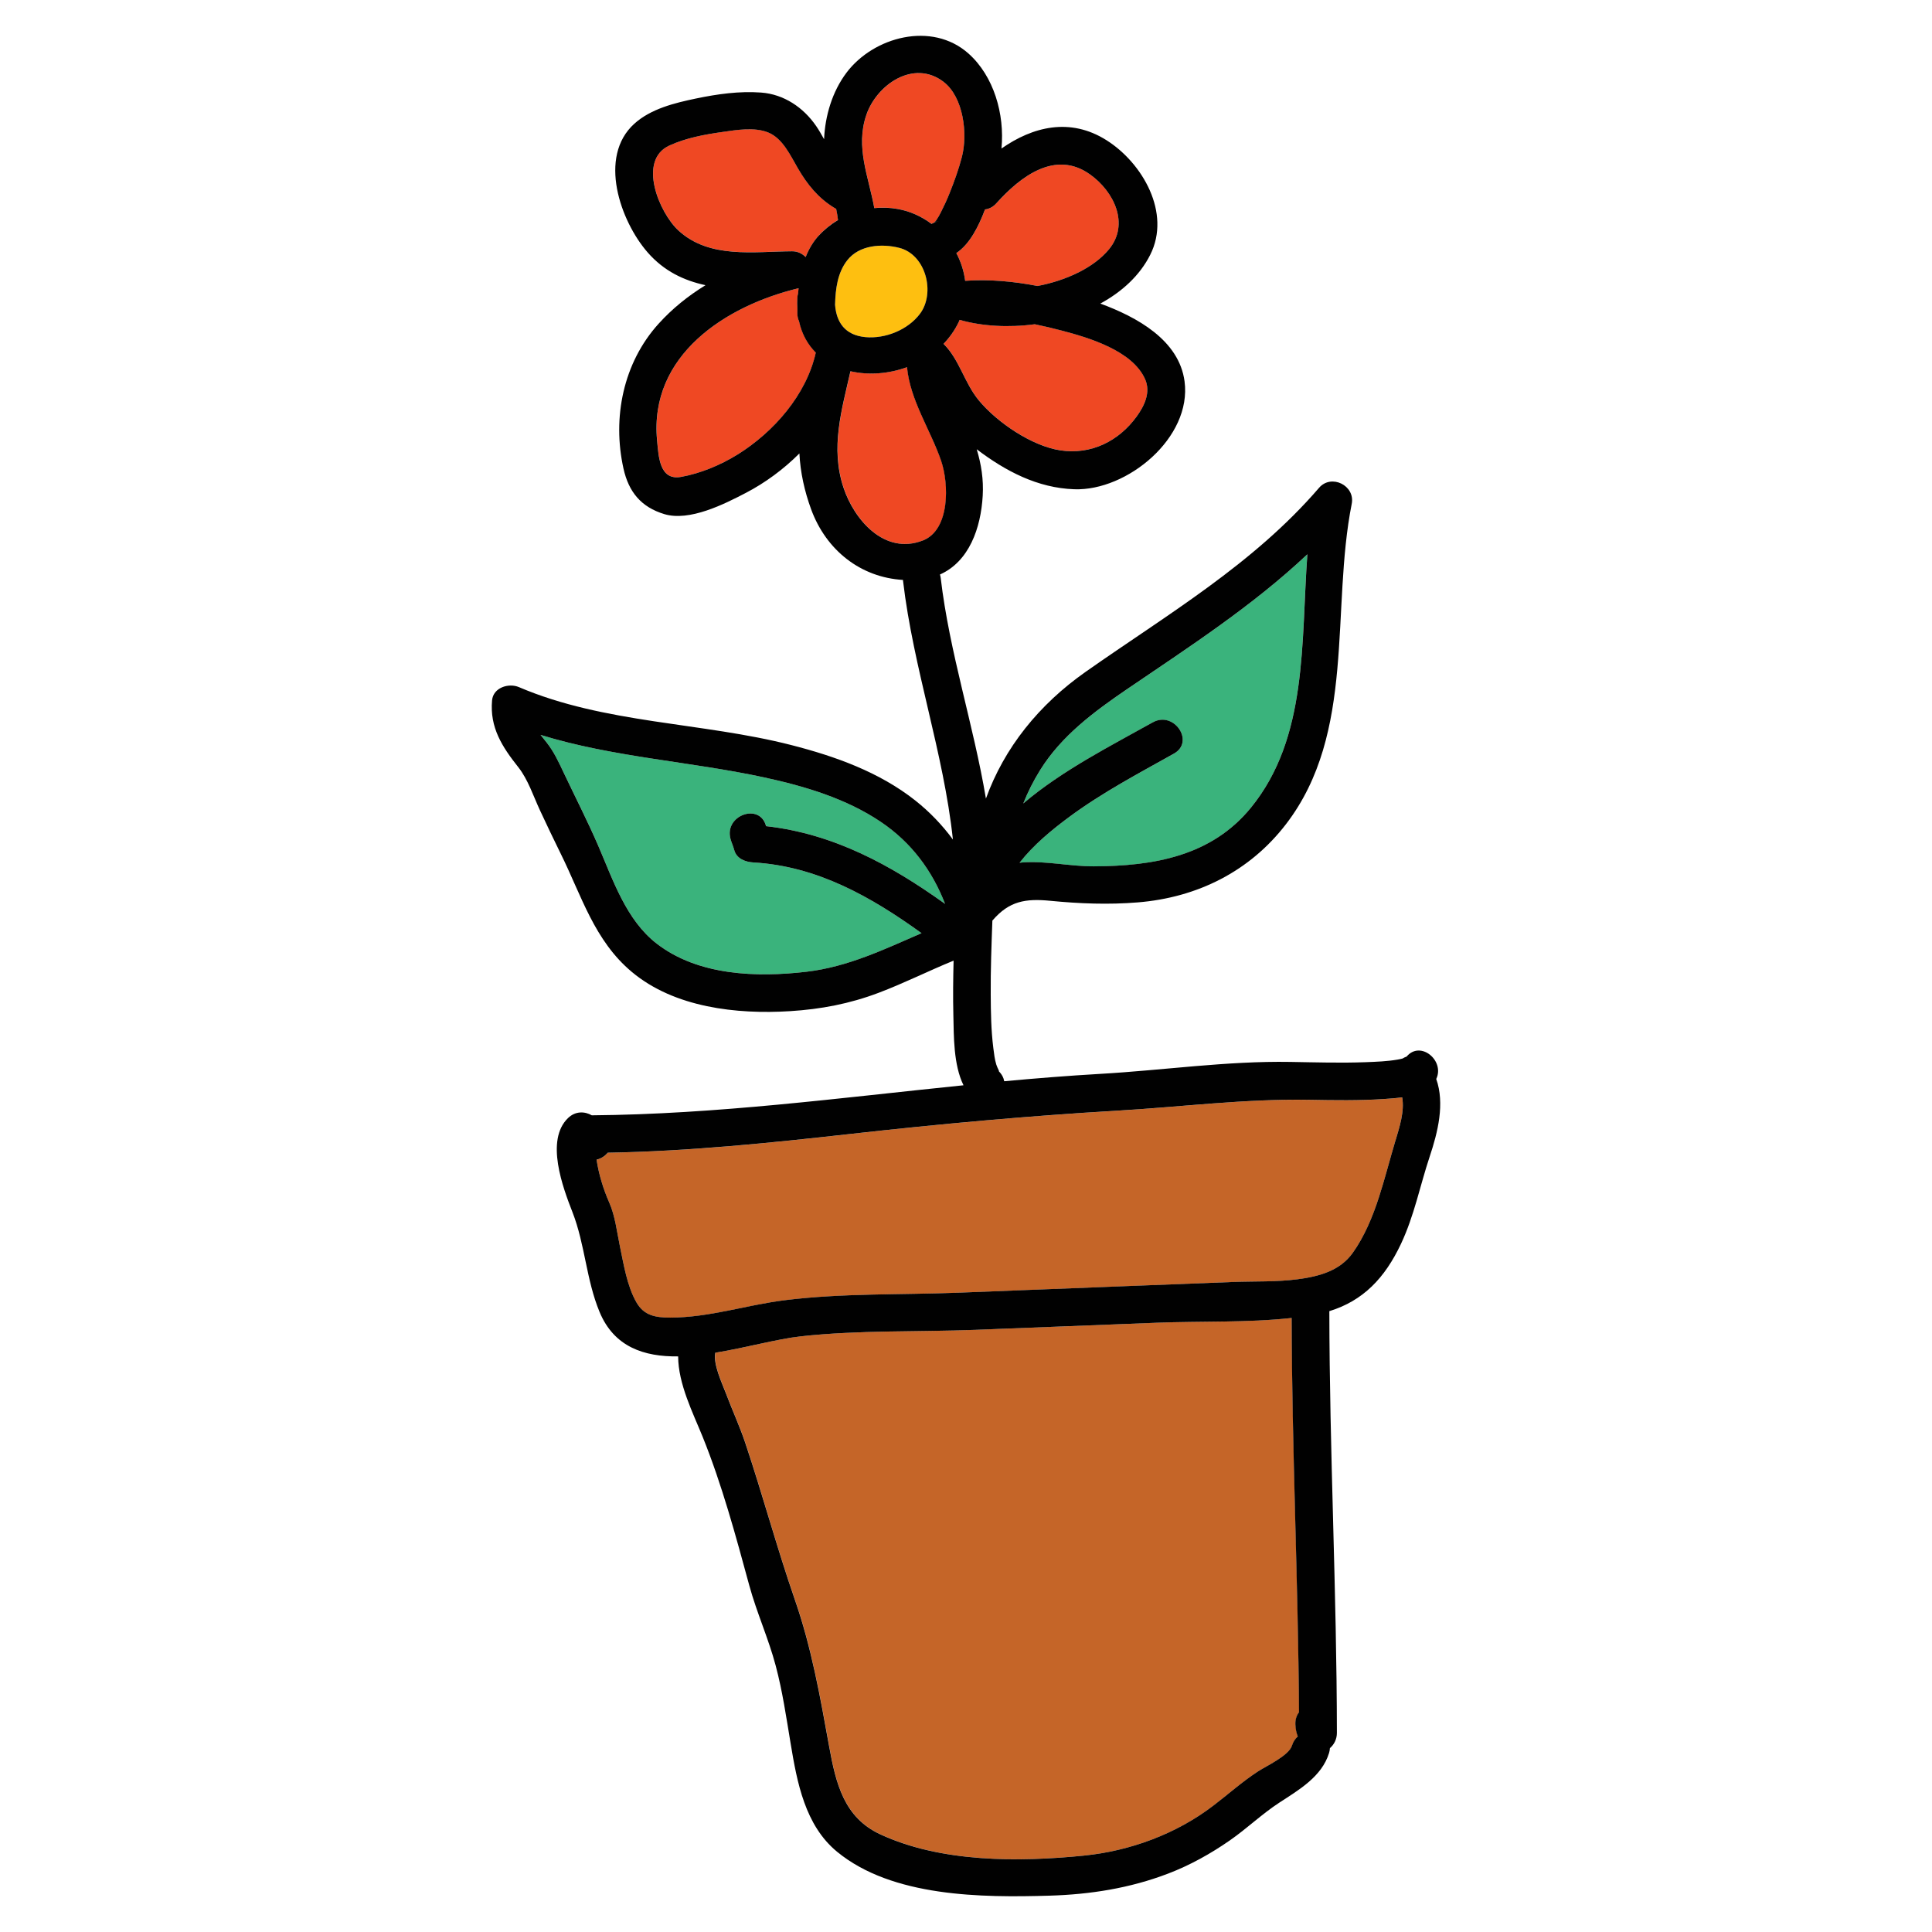 <?xml version="1.0" encoding="UTF-8"?><svg id="Layer_1" xmlns="http://www.w3.org/2000/svg" viewBox="0 0 512 512"><path d="M247.63,58.93s-.03,.03-.05,.04c.41-.17,.85-.3,1.34-.38-.63,.09-1.04,.22-1.29,.33Z" fill="#febf10"/><path d="M247.4,59.05c-.14,.1-.05,.12,.18-.08-.06,.03-.12,.05-.18,.08Z" fill="#febf10"/><path d="M250.04,21.68c-7.94-6.04-17.69,.77-20.44,8.77-2.95,8.57,.62,16.41,2.11,24.69,2.06-.2,4.15-.14,6.22,.24,3.3,.6,6.34,1.99,8.95,3.95,.16-.1,.34-.19,.52-.28,.05-.03,.12-.07,.23-.12,.16-.14,.36-.35,.59-.69,.44-.63,.82-1.35,1.16-2.04,.83-1.64,1.6-3.3,2.28-5.01,1.26-3.15,2.42-6.35,3.27-9.64,1.56-6.04,.44-15.82-4.89-19.88Z" fill="#ef4823"/><path d="M211.77,85.12c-.29-.6-.46-1.32-.45-2.16,0-.38,0-.76,.02-1.14-.05-.92-.07-1.86-.02-2.86,.02-.43,.1-.84,.2-1.22,.04-.46,.08-.91,.13-1.37-19.34,4.65-39.63,17.77-37.5,40.3,.39,4.13,.57,10.72,6.32,9.71,5.2-.91,10.58-3.17,15.05-5.96,9.55-5.96,18.2-15.77,20.7-26.99-2.12-2.14-3.69-4.9-4.44-8.32Z" fill="#ef4823"/><path d="M298.56,182.73c-8.66,5.89-17.31,12.32-22.93,21.39-1.77,2.85-3.25,5.8-4.45,8.82,10.41-8.88,23.67-15.53,34.32-21.5,5.59-3.13,11.23,5.13,5.59,8.29-9.42,5.28-19.04,10.34-27.75,16.79-4.69,3.47-9.5,7.43-13.16,12.13,.25-.03,.5-.06,.75-.08,6.35-.46,12.63,1.06,18.98,1.03,15.74-.07,31.12-2.67,41.62-15.58,15.12-18.6,13.22-43.84,14.93-67.12-14.53,13.69-31.34,24.56-47.91,35.83Z" fill="#3ab37c"/><path d="M303.46,100.45c-3.34-7.51-14.82-10.94-22-12.83-2.36-.62-4.77-1.2-7.22-1.7-6.94,.93-13.95,.54-19.91-1.16-.09,.21-.17,.42-.27,.62-1.04,2.16-2.4,4.07-4,5.73,4.23,4.19,5.46,10.29,9.35,14.99,4.82,5.83,14.07,12.12,21.66,13.25,8.06,1.2,15.39-2.41,20.15-8.95,2.09-2.88,3.79-6.46,2.24-9.96Z" fill="#ef4823"/><path d="M288.88,46.22c-9.22-6.58-18.47,.6-24.82,7.65-.91,1.01-1.96,1.51-3.01,1.63-1.74,4.66-4.12,9.24-7.6,11.57,1.21,2.3,2.01,4.79,2.34,7.35,6.29-.45,12.82,.14,19.19,1.37,7.6-1.47,14.9-4.83,18.93-9.73,5.5-6.69,1.34-15.3-5.03-19.84Z" fill="#ef4823"/><path d="M344.28,453.75c-.22-34.83-1.88-69.64-1.95-104.48-11.77,1.29-24,.8-35.74,1.26-16,.63-32,1.26-48.01,1.88-15.36,.59-30.99,.05-46.27,1.72-6.29,.69-14.52,3.01-22.72,4.35-.61,3.08,1.85,8.16,2.78,10.67,1.65,4.41,3.65,8.71,5.15,13.18,4.63,13.82,8.39,27.9,13.17,41.64,4.42,12.73,6.67,25.58,9.06,38.78,1.78,9.82,3.91,18.89,13.56,23.36,16.14,7.48,36.57,7.38,53.95,5.64,12.26-1.23,24.57-5.77,34.37-13.29,3.98-3.06,7.6-6.3,11.82-9.05,2.13-1.39,8.17-4.17,8.96-6.8,.32-1.05,.87-1.85,1.56-2.45-.39-.99-.59-2.02-.64-3.21-.05-1.31,.33-2.38,.96-3.21Z" fill="#c56528"/><path d="M249.43,122.08c-2.82-8.14-8.24-16.05-9.03-24.78-4.89,1.78-10.23,2.17-14.99,1.07-2.31,10.32-5.36,20.2-1.85,30.83,2.79,8.46,10.85,18.02,21.06,14.01,7.24-2.84,6.91-15.1,4.82-21.14Z" fill="#ef4823"/><path d="M194.58,225.23c-.27-1.05-.73-1.95-1-3-1.61-6.21,7.82-9.55,9.44-3.31,0,0,0,.01,0,.02,17.95,2.02,33,10.27,47.44,20.59-3.38-8.76-8.9-16.23-16.96-21.68-9.24-6.25-20.32-9.53-31.12-11.86-19.47-4.2-40.01-5.32-59.12-11.24,.53,.68,1.07,1.33,1.56,1.95,2,2.53,3.27,5.34,4.66,8.25,3.05,6.41,6.32,12.79,9.12,19.3,3.88,9.01,7.38,19.59,15.44,25.82,11,8.5,26.51,8.99,39.73,7.45,10.94-1.28,20.57-5.93,30.46-10.22-13.33-9.61-27.65-17.77-44.55-18.74-2.12-.12-4.5-.98-5.1-3.33Z" fill="#3ab37c"/><path d="M371.59,290.81c-1.7,.24-3.38,.35-4.82,.45-6.59,.44-13.2,.32-19.8,.21-17.04-.3-33.89,1.88-50.89,2.88-23.68,1.38-47.14,3.53-70.71,6.17-21.38,2.39-42.8,4.59-64.32,4.97-.74,.9-1.77,1.58-2.95,1.84,.6,3.9,1.78,7.79,3.36,11.38,1.57,3.56,2.01,7.66,2.8,11.46,1.02,4.86,1.9,10.62,4.41,14.99,2,3.48,5.04,4.04,8.97,4.03,10.42-.02,20.06-3.32,30.26-4.6,15.22-1.91,30.7-1.41,46-2,16.02-.62,32.04-1.25,48.07-1.88,8.35-.33,16.69-.65,25.04-.97,5.61-.22,11.29,.03,16.87-.71,5.63-.75,11.18-2.17,14.63-7.02,3.1-4.35,5.27-9.62,6.91-14.68,1.61-4.98,2.89-10.05,4.39-15.06,1.03-3.45,2.45-7.73,1.77-11.46Z" fill="#c56528"/><path d="M238.32,65.68c-4.63-1.17-10.57-.77-13.77,3.29-2.61,3.32-3.13,7.66-3.24,11.79,.36,4.64,2.62,8.07,8.04,8.58,5.28,.49,11.3-1.93,14.49-6.22,4.08-5.49,1.57-15.65-5.52-17.44Z" fill="#febf10"/><path d="M221.6,55.34c-.17-.08-.35-.18-.52-.29-4.26-2.61-7.14-6.19-9.63-10.47-1.96-3.37-4.01-7.96-7.9-9.5-3.67-1.46-8.33-.65-12.12-.11-4.73,.68-9.62,1.59-14,3.57-8.55,3.88-2.74,17.86,2.4,22.56,8.2,7.5,19.82,5.55,30.09,5.48,1.45,0,2.68,.61,3.6,1.53,.83-2.1,1.96-4.06,3.52-5.75,1.48-1.61,3.19-2.97,5.05-4.08-.12-.99-.3-1.98-.49-2.96Z" fill="#ef4823"/><path d="M380.62,285.94c2.32-4.87-4.2-10.3-7.85-5.94-.38,.13-.74,.31-1.08,.52-.43,.11-.86,.21-1.3,.28-2.78,.48-5.64,.58-8.45,.69-6.67,.25-13.35,.04-20.02-.07-16.78-.28-33.62,2.21-50.37,3.17-8.48,.49-16.96,1.17-25.42,1.95-.17-.95-.65-1.89-1.52-2.72,.48,.46-.28-.72-.58-1.69-.44-1.42-.6-2.92-.79-4.4-.59-4.67-.66-9.4-.69-14.1-.05-6.56,.2-13.12,.44-19.67,.03-.03,.05-.05,.08-.08,4.4-5.12,8.78-5.79,15.24-5.16,7.79,.76,15.44,1.06,23.26,.42,15.71-1.29,29.62-8.18,39.28-20.79,18.53-24.19,11.81-56.83,17.37-84.82,.97-4.86-5.41-8.03-8.66-4.25-17.42,20.24-40.17,33.53-61.77,48.7-12.5,8.77-21.65,20.2-26.51,33.65-3.28-19.56-9.66-38.67-11.98-58.43-.04-.34-.11-.65-.2-.95,7.71-3.43,10.84-12.26,11.33-20.89,.25-4.31-.39-8.34-1.59-12.3,7.65,5.8,16.1,10.26,25.86,10.6,13.97,.49,31.21-13.63,29.22-28.6-1.46-10.97-12.69-17.06-22.32-20.61,5.7-3.1,10.44-7.4,13.22-12.92,5.6-11.11-2.05-24.34-11.57-30.36-9.67-6.12-19.56-3.6-27.85,2.19,.88-9.11-2.02-19.19-8.75-25.18-9.68-8.61-25.16-4.45-32.34,5.11-3.76,5.01-5.65,11.38-5.92,17.6-.68-1.21-1.35-2.4-2.08-3.46-3.38-4.94-8.55-8.45-14.6-8.9-5.79-.43-11.62,.4-17.28,1.58-5.65,1.18-11.93,2.71-16.33,6.68-9.7,8.77-3.7,25.81,3.53,34.1,4.33,4.96,9.62,7.46,15.34,8.69-4.57,2.8-8.79,6.18-12.44,10.22-9.39,10.38-12.3,24.92-9.3,38.38,1.38,6.2,4.67,10.2,10.8,12.06,6.69,2.03,15.91-2.64,21.65-5.63,5.08-2.65,9.94-6.21,14.17-10.44,.25,5.04,1.36,10.02,3.1,14.78,3.98,10.88,13.12,18.07,24.35,18.74,0,.1,0,.19,.02,.28,2.73,23.21,10.74,45.41,13.21,68.51-2.82-3.83-6.14-7.31-9.98-10.35-9.53-7.53-21.21-11.7-32.85-14.68-23.68-6.07-49.49-5.65-72.17-15.35-2.71-1.16-6.83,.1-7.13,3.52-.63,7.19,2.66,12.28,6.98,17.73,2.54,3.21,3.99,7.69,5.71,11.38,1.8,3.85,3.61,7.69,5.5,11.5,5.54,11.18,8.91,23.04,18.86,31.35,11.29,9.45,27.78,11.27,41.91,10.39,8.18-.51,15.81-1.96,23.47-4.86,6.75-2.55,13.2-5.8,19.88-8.53-.12,4.82-.18,9.65-.06,14.48,.13,5.51,0,13.07,2.69,18.55-32.8,3.34-65.56,7.7-98.51,7.96-1.86-1.07-4.33-1.16-6.28,.71-6.12,5.87-1.37,18.47,1.17,24.98,3.32,8.51,3.63,17.9,7.17,26.42,3.86,9.3,11.8,11.89,20.83,11.78,0,7.25,3.95,15.04,6.47,21.26,5.17,12.8,8.78,26.22,12.4,39.52,1.95,7.14,5.07,13.98,6.98,21.18,1.8,6.78,2.8,13.68,3.95,20.59,1.71,10.34,3.81,21.72,12.31,28.72,14.62,12.03,38.4,12.17,56.29,11.64,10.79-.32,21.3-1.97,31.42-5.84,5.8-2.21,11.31-5.28,16.4-8.82,4.54-3.16,8.45-6.96,13.09-9.99,5.2-3.39,11.28-6.9,13.19-13.18,.13-.44,.2-.86,.22-1.26,1.1-.95,1.86-2.37,1.85-4.08-.03-37.25-1.96-74.47-2-111.73,8.96-2.75,14.72-8.79,18.98-17.83,3.52-7.45,5.04-15.42,7.62-23.16,2.16-6.47,4.03-14.01,1.73-20.54Zm-75.12-94.51c-10.65,5.97-23.91,12.63-34.32,21.5,1.2-3.03,2.68-5.97,4.45-8.82,5.62-9.06,14.27-15.49,22.93-21.39,16.56-11.27,33.38-22.14,47.91-35.83-1.71,23.28,.19,48.52-14.93,67.12-10.5,12.91-25.88,15.51-41.62,15.58-6.34,.03-12.63-1.49-18.98-1.03-.25,.02-.5,.05-.75,.08,3.67-4.7,8.47-8.66,13.16-12.13,8.7-6.44,18.32-11.51,27.75-16.79,5.63-3.16,0-11.42-5.59-8.29Zm-2.05-90.98c1.56,3.5-.15,7.09-2.24,9.96-4.76,6.54-12.09,10.15-20.15,8.95-7.59-1.13-16.84-7.42-21.66-13.25-3.88-4.7-5.12-10.8-9.35-14.99,1.59-1.66,2.96-3.57,4-5.73,.1-.2,.18-.41,.27-.62,5.96,1.7,12.96,2.09,19.91,1.16,2.44,.5,4.86,1.08,7.22,1.7,7.19,1.89,18.66,5.32,22,12.83Zm-42.41-44.95c1.05-.12,2.11-.62,3.01-1.63,6.35-7.06,15.6-14.23,24.82-7.65,6.37,4.54,10.53,13.15,5.03,19.84-4.03,4.9-11.33,8.27-18.93,9.73-6.37-1.23-12.9-1.82-19.19-1.37-.33-2.56-1.13-5.06-2.34-7.35,3.48-2.33,5.85-6.9,7.6-11.57Zm-31.45-25.06c2.75-8,12.5-14.8,20.44-8.77,5.33,4.06,6.45,13.84,4.89,19.88-.85,3.29-2.01,6.49-3.27,9.64-.68,1.71-1.45,3.37-2.28,5.01-.35,.69-.72,1.4-1.16,2.04-.23,.33-.44,.55-.59,.69,.25-.11,.66-.24,1.29-.33-.49,.07-.93,.21-1.34,.38-.24,.19-.33,.18-.18,.08-.18,.09-.36,.18-.52,.28-2.6-1.96-5.64-3.36-8.95-3.95-2.07-.38-4.16-.44-6.22-.24-1.49-8.28-5.06-16.12-2.11-24.69Zm-34.09,89.99c-4.47,2.79-9.85,5.04-15.05,5.96-5.75,1.01-5.92-5.58-6.32-9.71-2.13-22.53,18.16-35.65,37.5-40.3-.05,.46-.09,.91-.13,1.37-.11,.38-.18,.79-.2,1.22-.05,1-.04,1.94,.02,2.86,0,.38-.01,.76-.02,1.14,0,.84,.16,1.56,.45,2.16,.74,3.42,2.32,6.18,4.44,8.32-2.5,11.22-11.15,21.03-20.7,26.99Zm21.53-58.06c-1.56,1.69-2.69,3.65-3.52,5.75-.92-.92-2.15-1.54-3.6-1.53-10.27,.07-21.89,2.02-30.09-5.48-5.14-4.7-10.95-18.68-2.4-22.56,4.38-1.99,9.28-2.9,14-3.57,3.78-.54,8.45-1.35,12.12,.11,3.88,1.54,5.93,6.13,7.9,9.5,2.49,4.28,5.37,7.86,9.63,10.47,.17,.11,.35,.2,.52,.29,.2,.98,.37,1.96,.49,2.96-1.86,1.11-3.57,2.47-5.05,4.08Zm4.27,18.39c.11-4.13,.63-8.47,3.24-11.79,3.2-4.07,9.14-4.46,13.77-3.29,7.1,1.79,9.6,11.96,5.52,17.44-3.19,4.29-9.21,6.71-14.49,6.22-5.42-.51-7.68-3.94-8.04-8.58Zm23.29,62.46c-10.21,4-18.27-5.56-21.06-14.01-3.51-10.63-.46-20.52,1.85-30.83,4.76,1.1,10.1,.71,14.99-1.07,.8,8.73,6.22,16.63,9.03,24.78,2.09,6.04,2.42,18.3-4.82,21.14Zm-51.02,79.01c.27,1.05,.73,1.95,1,3,.61,2.35,2.98,3.21,5.1,3.33,16.9,.97,31.22,9.12,44.55,18.74-9.89,4.29-19.53,8.94-30.46,10.22-13.22,1.55-28.73,1.06-39.73-7.45-8.06-6.23-11.56-16.81-15.44-25.82-2.81-6.52-6.08-12.89-9.12-19.3-1.38-2.91-2.65-5.72-4.66-8.25-.49-.62-1.03-1.27-1.56-1.95,19.11,5.92,39.65,7.04,59.12,11.24,10.8,2.33,21.88,5.61,31.12,11.86,8.06,5.45,13.58,12.92,16.96,21.68-14.43-10.32-29.49-18.57-47.44-20.59,0,0,0-.01,0-.02-1.62-6.24-11.05-2.9-9.44,3.31Zm150.37,237.94c-.69,.6-1.24,1.4-1.56,2.45-.8,2.63-6.83,5.41-8.96,6.8-4.22,2.75-7.83,6-11.82,9.05-9.8,7.53-22.11,12.06-34.37,13.29-17.38,1.74-37.81,1.84-53.95-5.64-9.65-4.47-11.78-13.55-13.56-23.36-2.39-13.2-4.64-26.05-9.06-38.78-4.77-13.75-8.54-27.82-13.17-41.64-1.5-4.47-3.5-8.77-5.15-13.18-.94-2.51-3.39-7.59-2.78-10.67,8.2-1.34,16.43-3.66,22.72-4.35,15.29-1.68,30.92-1.13,46.27-1.72,16-.62,32-1.25,48.01-1.88,11.74-.46,23.97,.03,35.74-1.26,.07,34.83,1.73,69.64,1.95,104.48-.63,.83-1.01,1.9-.96,3.21,.04,1.19,.25,2.22,.64,3.21Zm25.87-157.91c-1.5,5.01-2.78,10.09-4.39,15.06-1.64,5.06-3.81,10.33-6.91,14.68-3.45,4.85-9,6.27-14.63,7.02-5.58,.74-11.26,.5-16.87,.71-8.35,.32-16.69,.65-25.04,.97-16.02,.63-32.04,1.26-48.07,1.88-15.3,.59-30.78,.09-46,2-10.2,1.28-19.84,4.57-30.26,4.6-3.94,0-6.97-.54-8.97-4.03-2.51-4.37-3.39-10.13-4.41-14.99-.79-3.8-1.23-7.9-2.8-11.46-1.58-3.59-2.77-7.48-3.36-11.38,1.18-.26,2.21-.94,2.95-1.84,21.52-.38,42.94-2.58,64.32-4.97,23.57-2.64,47.04-4.78,70.71-6.17,17-.99,33.86-3.18,50.89-2.88,6.6,.12,13.21,.23,19.8-.21,1.44-.1,3.12-.21,4.82-.45,.68,3.72-.74,8-1.77,11.46Z" fill="#010101"/><path d="M247.4,59.05c.06-.03,.12-.05,.18-.08,.02-.01,.03-.03,.05-.04-.11,.05-.18,.09-.23,.12Z" fill="#010101"/></svg>